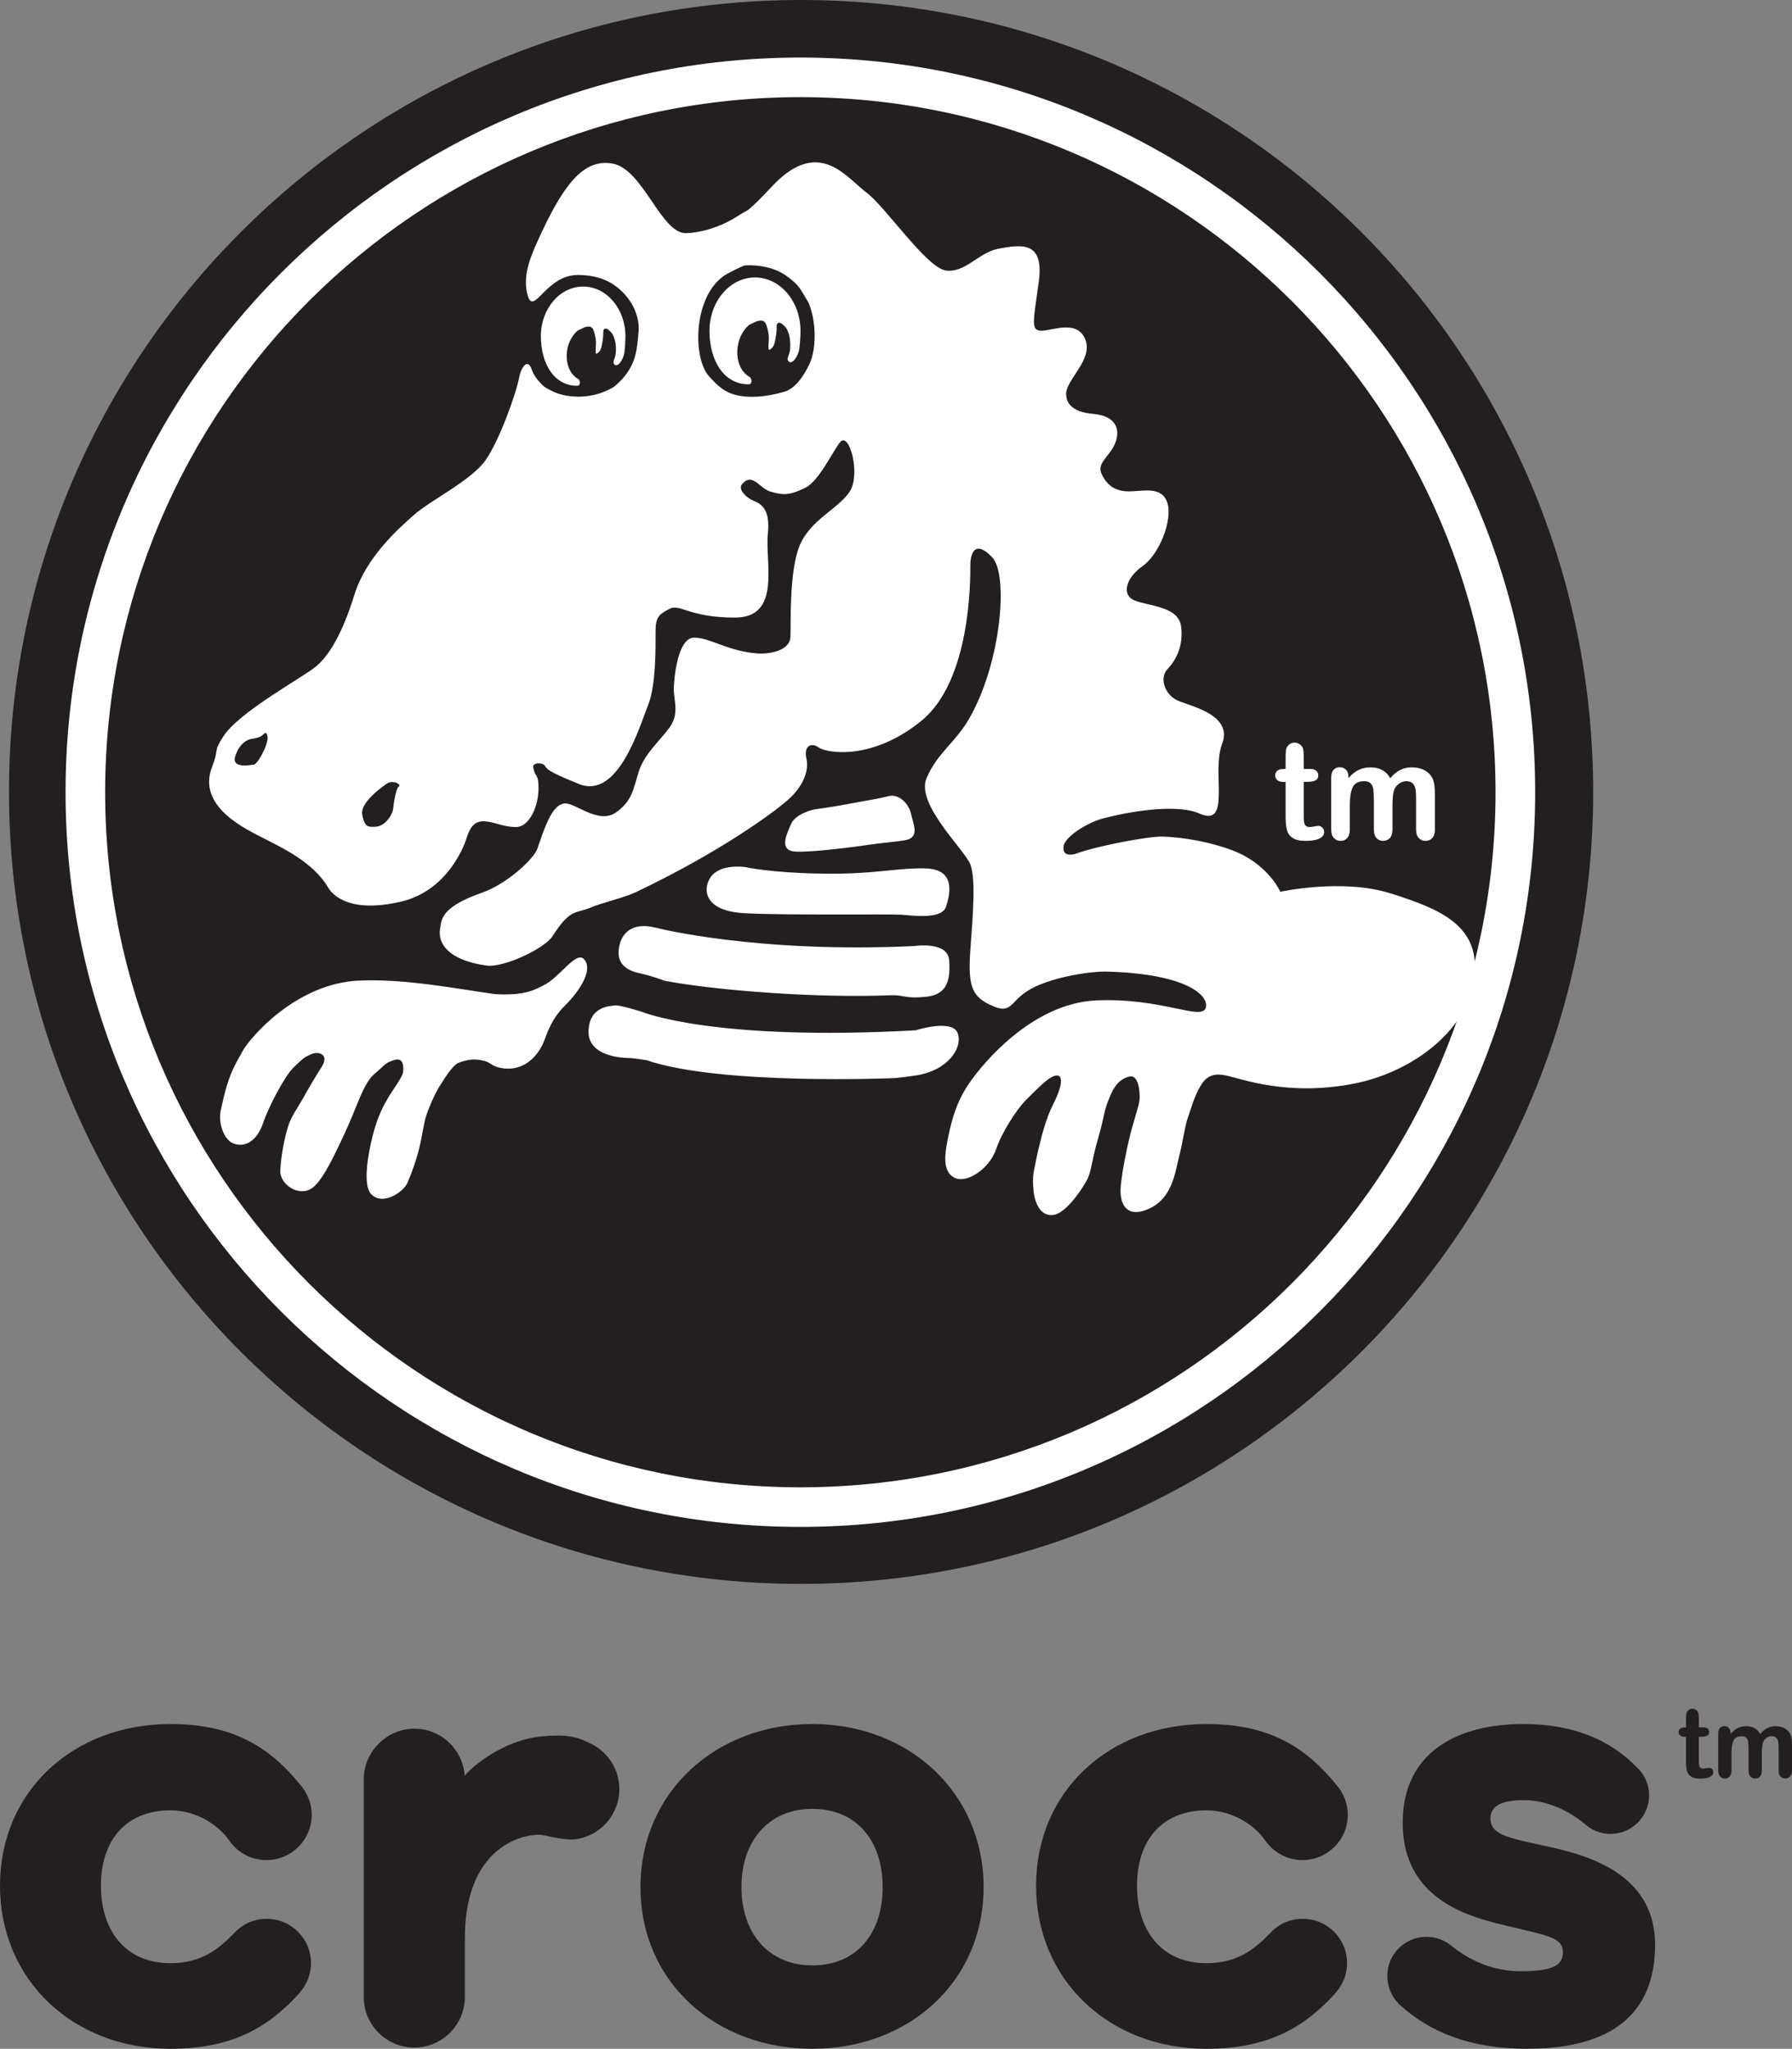 <?xml version="1.0" encoding="UTF-8"?>
<svg xmlns="http://www.w3.org/2000/svg" id="Laag_1" viewBox="0 0 944.48 1080">
  <rect x="0" y="0" width="944.48" height="1080" fill="#808080" stroke="none"/>
  <defs>
    <style>.cls-1{fill:#fff;}.cls-1,.cls-2{stroke-width:0px;}.cls-2{fill:#231f20;}</style>
  </defs>
  <path class="cls-2" d="M635.88,954.3c12.31,0,24.21,6.49,30.73,15.56.15.24.34.46.51.73.23.35.54.7.78,1.07l.02-.03c4.38,5.42,11.06,8.89,18.56,8.89,13.16,0,23.87-10.68,23.87-23.85,0-6.21-2.37-11.82-6.24-16.06-16.41-20.22-35.95-31.81-68.22-31.81-51.28,0-89.82,35.47-89.82,85.22s38.54,85.98,89.82,85.98c32.78,0,52.06-11.57,68.25-29.69l-.03-.04c3.62-4.13,5.86-9.52,5.86-15.44,0-12.91-10.46-23.35-23.36-23.35-7.07,0-13.38,3.14-17.67,8.09-7.68,7.67-16.55,15.31-33.05,15.31-23.51,0-36.63-16.96-36.63-40.86s13.13-39.72,36.63-39.72M428.19,1036.04c-23.13,0-37.41-16.97-37.41-41.26s14.28-41.26,37.41-41.26,37.01,16.6,37.01,41.26-13.88,41.26-37.01,41.26M428.19,908.79c-50.9,0-90.62,35.86-90.62,85.99s39.71,85.21,90.62,85.21,90.22-35.49,90.22-85.21-39.33-85.99-90.22-85.99M818.35,973.96c-22.38-5.01-32.78-6.17-32.78-15.42,0-6.55,5.78-9.63,17.73-9.63s23.91,5.78,31.62,12.33l.04-.04c3.63,3.42,8.49,5.53,13.85,5.53,11.24,0,20.36-9.11,20.36-20.38,0-6.01-2.66-11.36-6.81-15.09-13.48-13.71-32.65-22.47-59.43-22.47-35.1,0-63.63,15.06-63.63,52.06,0,34.32,25.06,46.64,47.42,52.45,26.6,6.93,37.01,6.93,37.01,15.8,0,6.93-5.38,10.02-22.35,10.02-13.29,0-25.67-4.87-36-13.11l.5.46s-.05-.03-.06-.06c-8.29-7.54-21.12-7.21-28.92.92-6.35,6.63-7.37,16.37-3.27,24.07.14.27.3.54.45.81.38.65.75,1.25,1.21,1.86.32.43.68.82,1.03,1.23.39.44.72.94,1.17,1.36.33.32.71.53,1.06.84,14.3,12.85,34.95,22.48,66.31,22.48,51.65,0,67.46-24.68,67.46-54.75,0-34.69-30.07-45.89-53.96-51.29M89.84,954.3c12.31,0,24.19,6.49,30.74,15.56.15.24.31.46.47.7.24.37.58.72.79,1.1l.02-.03c4.37,5.42,11.06,8.89,18.58,8.89,13.18,0,23.85-10.68,23.85-23.85,0-6.19-2.38-11.79-6.2-16.03-16.42-20.24-35.98-31.84-68.25-31.84-51.28,0-89.84,35.47-89.84,85.22s38.56,85.98,89.84,85.98c32.77,0,52.05-11.57,68.25-29.69l-.03-.04c3.63-4.13,5.85-9.52,5.85-15.44,0-12.91-10.45-23.35-23.35-23.35-7.07,0-13.38,3.14-17.67,8.09-7.68,7.67-16.55,15.31-33.05,15.31-23.52,0-36.65-16.96-36.65-40.86s13.13-39.72,36.65-39.72"></path>
  <path class="cls-2" d="M311.79,919.37c-8-4.24-13.72-5.11-25.6-4.11-21.48,1.8-38.14,16.88-41.18,20.66v1.1c-.01-.34-.06-.68-.09-1h-.02v-.15c-1.04-13.78-12.48-24.62-26.54-24.62s-26.27,11.56-26.64,25.99v116.35c.48,14.31,12.2,25.77,26.64,25.77s26.41-11.69,26.65-26.22v-31.64c0-43.17,24.95-54.05,38.92-54.34,3.69-.07,13.18,3.54,20.61,2.2,14.49-2.67,24.09-16.56,21.43-31.06-1.56-8.52-7.02-15.31-14.19-18.95"></path>
  <path class="cls-2" d="M887.89,910.57h.75v-4.09c0-1.09.03-1.96.09-2.58.06-.62.23-1.16.48-1.61.26-.45.65-.84,1.15-1.13.48-.29,1.04-.44,1.64-.44.87,0,1.64.32,2.33.98.46.43.75.96.88,1.59.12.62.18,1.51.18,2.66v4.64h2.49c.96,0,1.7.23,2.2.69.5.45.76,1.04.76,1.76,0,.9-.37,1.54-1.09,1.91-.72.37-1.75.55-3.1.55h-1.27v12.44c0,1.06.05,1.86.11,2.45.08.57.28,1.03.59,1.38.34.35.87.53,1.58.53.4,0,.94-.07,1.61-.21.69-.12,1.23-.2,1.6-.2.56,0,1.03.23,1.48.65.44.45.66.98.66,1.64,0,1.1-.6,1.93-1.8,2.52-1.2.58-2.9.87-5.14.87-2.11,0-3.71-.35-4.81-1.06-1.07-.73-1.79-1.71-2.14-2.96-.34-1.26-.51-2.94-.51-5.05v-12.99h-.9c-.98,0-1.72-.23-2.23-.7-.52-.46-.78-1.06-.78-1.76s.28-1.31.81-1.76c.54-.46,1.32-.69,2.35-.69"></path>
  <path class="cls-2" d="M928.58,924.24v9.02c0,1.43-.34,2.49-.98,3.21-.64.7-1.49,1.06-2.57,1.06-1.02,0-1.86-.35-2.5-1.06-.65-.73-.95-1.78-.95-3.21v-10.82c0-1.7-.06-3.02-.18-3.98-.11-.94-.42-1.72-.94-2.32-.51-.6-1.32-.91-2.44-.91-2.2,0-3.67.76-4.36,2.29-.72,1.53-1.06,3.73-1.06,6.57v9.17c0,1.41-.32,2.47-.95,3.19-.65.72-1.48,1.08-2.54,1.08s-1.88-.36-2.52-1.08c-.66-.72-.98-1.79-.98-3.19v-19.44c0-1.27.3-2.25.88-2.91.6-.66,1.38-.99,2.33-.99s1.7.3,2.33.93c.62.62.93,1.48.93,2.58v.65c1.17-1.41,2.44-2.45,3.77-3.13,1.34-.66,2.84-1,4.49-1s3.16.35,4.39,1.04c1.2.66,2.23,1.7,3.02,3.08,1.13-1.39,2.37-2.44,3.67-3.1,1.32-.67,2.77-1.03,4.37-1.03,1.86,0,3.45.38,4.8,1.11,1.34.72,2.34,1.78,3.01,3.13.59,1.23.88,3.15.88,5.8v13.24c0,1.43-.33,2.49-.98,3.21-.66.7-1.5,1.06-2.57,1.06s-1.86-.36-2.52-1.08c-.66-.72-.98-1.78-.98-3.19v-11.4c0-1.47-.07-2.63-.2-3.51-.12-.87-.44-1.61-1-2.22-.55-.59-1.37-.89-2.48-.89-.9,0-1.75.26-2.55.81-.8.51-1.42,1.23-1.86,2.13-.5,1.14-.75,3.16-.75,6.07"></path>
  <path class="cls-2" d="M141.67,397.25s-5.71,8.67-10.07,7.8c-4.38-.88-6.54-2.48-3.41-8.27,0,0,5.87-4.24,8.75-4,2.89.23,3.96-.4,4.7-1.52.74-1.11,3.68,2.5.03,5.99"></path>
  <path class="cls-2" d="M839.69,417.46c0,230.58-186.91,417.48-417.48,417.48S4.74,648.05,4.74,417.46,191.66,0,422.2,0s417.48,186.9,417.48,417.46"></path>
  <path class="cls-1" d="M55.42,417.6c0-202.03,164.36-366.39,366.4-366.39s366.41,164.36,366.41,366.39-164.37,366.42-366.41,366.42S55.42,619.64,55.42,417.6M34.55,417.6c0,213.55,173.72,387.29,387.28,387.29s387.29-173.74,387.29-387.29S635.38,30.34,421.83,30.34,34.55,204.06,34.55,417.6"></path>
  <path class="cls-1" d="M676.55,405.35h1.04v-5.76c0-1.55.04-2.76.12-3.64.08-.88.32-1.64.68-2.26.37-.66.91-1.18,1.61-1.6.7-.41,1.48-.62,2.35-.62,1.22,0,2.3.46,3.29,1.37.65.6,1.06,1.35,1.24,2.23.18.88.26,2.12.26,3.74v6.53h3.5c1.34,0,2.38.31,3.09.95.72.63,1.07,1.45,1.07,2.43,0,1.27-.51,2.16-1.52,2.67-1.02.51-2.46.76-4.36.76h-1.78v17.62c0,1.5.05,2.66.16,3.46.1.81.38,1.46.84,1.97.45.51,1.19.76,2.22.76.57,0,1.32-.1,2.27-.3.95-.2,1.71-.3,2.25-.3.76,0,1.46.31,2.07.92.62.61.94,1.37.94,2.27,0,1.52-.84,2.69-2.52,3.49-1.68.81-4.09,1.21-7.23,1.21s-5.25-.51-6.79-1.51c-1.54-1-2.56-2.39-3.04-4.16-.48-1.77-.72-4.14-.72-7.1v-18.32h-1.26c-1.38,0-2.43-.32-3.15-.96-.73-.64-1.09-1.47-1.09-2.46s.37-1.8,1.13-2.43c.76-.64,1.86-.95,3.32-.95"></path>
  <path class="cls-1" d="M733.91,424.49v12.73c0,2.01-.45,3.52-1.36,4.52-.9,1-2.11,1.51-3.6,1.51s-2.61-.51-3.5-1.51c-.9-1.01-1.35-2.51-1.35-4.52v-15.25c0-2.4-.08-4.27-.24-5.61-.15-1.33-.6-2.42-1.32-3.27-.73-.85-1.88-1.29-3.44-1.29-3.12,0-5.19,1.08-6.19,3.23-.98,2.15-1.48,5.24-1.48,9.25v12.93c0,1.99-.44,3.49-1.34,4.51-.89,1.02-2.08,1.53-3.55,1.53s-2.61-.51-3.54-1.52c-.92-1.01-1.38-2.51-1.38-4.49v-27.31c0-1.79.42-3.16,1.24-4.09.83-.93,1.91-1.4,3.27-1.4s2.38.43,3.26,1.31c.87.86,1.31,2.05,1.31,3.57v.9c1.66-1.96,3.42-3.4,5.31-4.33,1.89-.92,3.99-1.38,6.3-1.38s4.46.47,6.18,1.41c1.72.95,3.16,2.37,4.27,4.29,1.6-1.94,3.33-3.37,5.17-4.3,1.84-.94,3.88-1.4,6.12-1.4,2.62,0,4.86.51,6.76,1.52,1.89,1.02,3.3,2.46,4.23,4.35.82,1.72,1.23,4.44,1.23,8.16v18.68c0,2.01-.45,3.52-1.37,4.52-.91,1-2.11,1.51-3.6,1.51s-2.65-.51-3.56-1.53c-.92-1.01-1.39-2.52-1.39-4.51v-16.09c0-2.05-.08-3.7-.26-4.94-.18-1.24-.65-2.28-1.42-3.11-.77-.85-1.94-1.27-3.49-1.27-1.26,0-2.45.39-3.58,1.13-1.13.75-2.01,1.75-2.63,3.01-.71,1.62-1.06,4.47-1.06,8.55"></path>
  <path class="cls-1" d="M326.06,500.9c-.74,8.26,5.75,11.01,11.26,12.19,6.7,1.43,12.95,3.93,12.95,3.93,29.18,5.41,82.11,9.15,118.76,7.63,7.48-.3,7.86,1.98,19.12.79,11.26-1.19,12.86-9.04,12.11-19.28-.76-10.21-18.49-7.45-18.49-7.45-83.27,3.91-135.81-9.6-135.81-9.6-13.5-3.55-19.15,3.54-19.9,11.79M455.91,445.59c8.53-1.27,19.74-2.19,22.27-2.93,6.43-1.83,3.12-8.47,2.01-13.59-1.14-5.1-6.15-10.92-12.13-9.34-6.03,1.58-11.8,2.28-19.66,3.84-7.88,1.58-19.49,3.15-19.49,3.15,0,0-9.6,2.1-11.95,7.63-2.27,5.33-6.87,14.17,2.49,14.56,9.38.4,31.59-2.59,36.46-3.31M374.55,462.4c-4.39,6.45-3.42,17.8,17.59,18.97,21.01,1.19,77.26.41,82.9.8,5.62.39,21.39,2.77,23.63-4.33,2.25-7.07,4.88-19.66-10.88-20.06-15.75-.38-26.27,3.16-54,2.76-27.77-.4-40.95-3.46-40.95-3.46,0,0-13.27-2.05-18.29,5.32M426.53,192.1c-3.14,6.53-7.48,12.68-13.01,14.36-5.35,1.62-15.13,3.72-23.55,2.2-7.49-1.36-11.06-4.53-16.32-10.36-8.41-9.31-8.47-40.49,7.22-52.42,2.27-1.74,10.34-5.68,11.62-5.97,6.55-.42,15.5.79,22.1,5.59,7.4,5.4,7.09,6.98,11.48,13.87,4.4,10.36,4.23,24.89.46,32.73M210.14,414.64c-1.49,1.05-2.75,9.38-2.91,11.65-.18,2.26-3.76,9.97-10.5,9.57-2.11-.14-4.48.7-5.82-6.45-1.33-7.18,13.64-16.76,13.64-16.76,3.52-1.34,7.11.94,5.6,1.98M733.11,471.02c-25.53-8.19-58.33-.92-58.33-.92,0,0-4.76-11.28-19.15-19.1-9.17-4.98-27.54-9.52-42.83-10-7.37-.23-34.79,4.95-45.68,9-1.61.59-7.65,1.9-6.48-4.25.92-4.73,12.24-12.08,20.68-14.3,18.61-4.89,40.59-7.22,50.67-2.66,17.24,7.79,6.38-21.53,12.13-36.68,5.79-15.11-15.86-19.65-23.07-22.67-7.22-3.03-10.11-12.1-5.78-16.64,4.31-4.54,8.65-12.1,7.22-22.69-1.44-10.59-17.32-10.59-24.52-13.61-7.23-3.02-4.34-12.1,4.31-18.15,8.66-6.04,15.88-24.2,12.99-33.27-2.89-9.08-12.99-6.06-20.19-6.06s-11.55-3.03-14.42-9.07c-2.91-6.05,4.32-9.08,7.22-16.63,2.86-7.56-.28-14.12-11.56-15.12-7.18-.65-14.41-3.04-14.41-10.59s14.41-18.15,10.08-28.74c-4.33-10.59-17.29-4.53-23.07-4.53s-4.34-4.55-1.44-25.71c2.88-21.18-8.35-20.07-21.73-17.4-9.91,1.97-17.23,12.86-27.32,11.34-10.11-1.51-31.67-33.5-41.76-41.07-10.1-7.55-23.65-27.43-46.17-6.85-3.54,3.24-10.79,11.68-16.31,16.11-1.85.98-3.75,2.09-5.71,3.36-9.78,6.29-21.03,8.79-27.09,8.79-12.98,0-22.48-33.61-38.36-36.64-15.87-3.03-26.57,11.95-39.55,40.53-3.89,8.57-8.13,18.73-5.47,28.57,3.22,12,9.41-10.43,26.61-10.43,8.02,0,14.2,2.03,18.81,5.14,9.25,6.23,14.05,16.44,13.11,25.3-.97,9.44-1.04,18.72-12.99,28.59-13,7.8-27.03,5.2-32.76,2.08-2.99-1.46-4.15-2.04-6.76-5.06-.82-.96-2.7-3.02-3.78-6.25-.84-2.53-2.4-3.94-4.16-1.75-1.89,2.37-2.47,6.02-2.45,5.96-1.82,9.27-10.35,32.85-17.57,43.44-7.22,10.59-28.86,21.17-37.51,28.73-8.66,7.56-25.67,22.75-31.75,42.35-6.06,19.6-13.01,31.82-20.19,37.8-7.17,6-40.48,23.79-49.01,37.07-5.44,8.46-1.98,6.07-5.81,15.88-8.35,21.29,18.75,33.27,27.41,37.79,8.65,4.55,25.82,12.22,33.81,25.94,2.73,4.63,12.37,13.39,38.34,7.34,25.96-6.04,34.21-32.49,34.21-32.49,1.45-4.54,3.29-9.86,9.06-9.86s10.09,3.03,17.31,3.03,12.33-11.47,11.88-22.06c-.28-6.36-1.85-4.08-2.77-9.4-.46-2.67,4.84-2.63,6.09-.92,1.24,1.71.45,2.59,17.98,9.68,20.83,8.44,32.07-30.78,36.39-41.37,4.34-10.58,4.01-31.22,4.01-38.79s1.45-9.08,7.22-12.09c5.77-3.03,10.11,4.53,34.63,4.53s15.86-28.73,17.31-43.85c.95-9.98-.85-15.25-7.57-17.75-2.98-1.11-8.52-5.74-6.01-8.72,5.56-6.55,9.28,2.44,15.05,3.94,5.76,1.52,8.95,2.61,18.39-2.09,7.35-3.68,14.69-19.92,18.37-24.12,4.75-5.42,10.79,16.97,5.01,26.04-5.77,9.08-20.59,14.75-26.37,28.38-5.76,13.59-4.62,41.68-4.95,48.36-.37,8-12.8,9.04-16.8,8.77-16.42-1.15-25.32-8.38-33.97-8.38s-10.69,21.38-10.69,27.42,3.18,12.84-2.58,20.41c-5.77,7.55-12.97,13.69-15.87,22.75-2.89,9.08-3.43,15.56-12.09,21.6-8.66,6.05-19.98-3.95-25.9-4.73-7.88-1.05-12.22,14.76-15.48,23.81-2.04,5.69-16.25,18.68-29.24,23.21-22,7.7-21.17,14.41-21.99,18.63-1.45,7.55,3.54,16.82,24.5,19.77,8.69,1.22,30.5-8.81,34.82-15.64,9.15-14.47,12.27-11.74,19.49-14.76,7.21-3.03,17.85-5.21,24.49-8.38,42.71-20.33,71.13-40.82,79.78-48.38,8.67-7.56,11.39-16.04,9.93-22.1-1.42-6.06,2.17-8.73,6.49-5.72,4.33,3.03,28.2,7.08,54.19-14.09,25.96-21.18,25.74-74.05,25.74-81.61s2.88-13.61,11.53-4.53c8.66,9.07,4.76,55.35-11.87,84.55-7.65,13.45-16.98,18.3-22.76,31.9-5.77,13.61,20.21,37.83,23.1,45.38,2.88,7.56,1.44,25.71,0,45.37-1.45,19.65,1.32,24.62,11.42,29.16,10.11,4.55,9.45-1.66,18.24-7.5,11.05-7.34,33.31-10.71,42.12-10.48,42.88,1.11,54.19,12.97,52.3,19.08-2.2,7.04-23.02-5.41-57.64-3.9-34.62,1.52-60.56,34.68-65.67,41.73-6.09,8.42-10.27,17.08-13.38,35.31-1.6,9.35,0,14.59,4.68,16.63,6.37,2.77,18.08-5.07,21.53-15.27,3.13-9.26,11.21-21.38,15.61-25.79,6.74-6.74,11.11-11.07,14.09-12.41,6.1-2.79,5.56,4.01.88,13.46-2.7,5.44-4.04,9.03-6.43,17.29-1.94,7.69-2.58,10.47-3.35,14.47-.92,4.81-1.89,7.07-1.07,15.01.7,6.82,3.89,13.63,10.54,12.66,5.95-.88,13.96-11.59,17.76-18.74,2.01-3.76,2.48-10.46,5.65-21.44,3.4-11.74,2.79-12.71,4.74-18.24,3.02-8.55,5.87-12.97,11.65-14.48,5.75-1.51,5.58,10.58,5.58,10.58,0,3.36-.73,4.9-4.08,16.61-1.79,6.24-4.98,21.1-5.86,30.07-1.03,10.55,3.39,16.01,11.75,13.52,15.76-4.71,16.79-20.62,19.43-30.57,1.09-4.07,2.79-14.88,4.11-18.47,1.98-5.41,2.85-9.51,5.73-15.06,2.87-5.55,6.08-9.07,14.5-7.28,8.41,1.79,32.64,11.17,67.71,4.22,28.27-5.6,58.58-25.97,62.91-54.71,4.34-28.74-18.38-37.34-43.75-45.47M504.69,544.46c-3.01-7.47-22.15-1.34-22.15-1.34-107.28,5.9-144.35-9.8-144.35-9.8,0,0-11.87-3.72-14.12-3.32-2.26.4-13.52.22-13.88,13.57-.39,13.38,18.16,14.13,20.8,14.13s9.75,1.17,9.75,1.17c39.01,13.37,130.9,9.44,130.9,9.44,0,0,7.66-.82,11.69-1.5,16.69-2.79,24.36-14.87,21.36-22.35"></path>
  <path class="cls-1" d="M307.33,151.06c-12.29,0-22.26,11.71-22.26,26.14s6.9,26.18,19.19,26.18c.14,0,1.2-.1,1.32-1.29.27-1.01-.66-2.12-.52-2.12-2.74-1.38-6.39-5.17-6.39-12.39,0-5.43,2.28-10.22,5.75-13.3l3.13-1.49s3.76-1.96,5.08.88c.64,1.38,1.44,4.4,1.49,6.81.05,2.41-.72,6.6.51,5.89,1.92-1.1,2.35-3.19,2.63-4.75.12-.69.84-3.87.7-6.94.03-.7.37-1.37,1.06-1.43.76-.04,1.13.19,1.44.43.52.4,1.44,1.29,1.99,1.85,1.66,2.6,2.51,6.21,2.07,10.96-.43,3.18-2.37,4.61-.14,6.06,2.37.29,4.16-4.33,4.39-5.2.6-2.37.86-7.53.86-10.15,0-14.44-9.97-26.14-22.28-26.14"></path>
  <path class="cls-1" d="M397.92,146.26c-13.24,0-23.98,12.62-23.98,28.16s7.44,28.18,20.67,28.18c.15,0,1.29-.1,1.43-1.38.29-1.09-.73-2.27-.57-2.27-2.95-1.49-6.89-5.58-6.89-13.34,0-5.86,2.45-11.01,6.19-14.32l3.38-1.61s4.05-2.1,5.46.94c.7,1.5,1.55,4.75,1.61,7.34.04,2.6-.79,7.1.54,6.34,2.07-1.19,2.54-3.43,2.83-5.12.12-.74.91-4.18.76-7.48.02-.76.38-1.48,1.13-1.54.82-.05,1.22.21,1.55.45.57.44,1.54,1.41,2.14,2.01,1.8,2.79,2.69,6.69,2.23,11.8-.46,3.42-2.55,4.97-.14,6.53,2.54.3,4.48-4.66,4.72-5.61.65-2.55.93-8.11.93-10.92,0-15.55-10.75-28.16-23.99-28.16"></path>
  <path class="cls-2" d="M133.25,403.07s-11.43,2.55-9.29-4.31c2.15-6.85,6.3-8.84,8.35-9.19,2.05-.34,3.84-.63,5.35-1.54,1.49-.9,2.72-3.43,3.35.41.64,3.84-5.91,15.92-7.76,14.62"></path>
  <path class="cls-1" d="M308,505.83c-4.37-5.2-12.92,9.65-21.84,13.74-3.43,1.57-8.45,5.46-25.25,4.48-19.72-2.75-47.08-8.21-71.65-7.14-33.15,1.45-57.38,29.92-61.42,37.22-4.43,8.03-7.6,12.47-11.46,31.11-1.52,7.29,1.83,15.39,6.31,17.36,6.09,2.66,12.69-.84,15.98-10.61,2.99-8.87,11.44-24.64,15.67-28.86,6.46-6.46,6.81-6.02,9.62-7.37,3.82-1.84,9.88-.07,5.52,6.75-3.25,5.05-6.22,10.15-10.27,17.32-2.93,5.19-5.71,8.54-7.45,14.23-1.79,5.8-3.78,15.58-4.02,23.22-.23,7,9.89,14.15,17.04,8.79,4.6-3.46,9.32-12.78,13.5-21.45,3.73-7.73,6.75-14.64,9.06-20.43,4.01-10.03,6.59-15.28,10.22-18.27,5.32-4.38,5.26-5.82,10.79-7.27,5.51-1.45,4.05,6.99,4.05,6.99-1.35,3.71-5.59,9.23-7.73,12.85-2.66,4.52-5.54,9.81-8.1,19.62-2.56,9.82-5.59,26.74-.85,31.48,6.26,6.25,17.05-1.47,19-6.03,7.51-17.58,7.58-26.77,9.43-33.78,1.34-5,5.59-14.48,7.84-17.68,1.34-1.91,6.26-10.7,9.98-11.97,4.72-1.61,7.81-2.27,13.32-.88,3.67.94,3.56,2.8,9,3.76,12.14,2.14,19.84-6.86,22.81-15.14,4.47-12.51,9.15-16.14,12.39-19.6,6.72-7.12,12.9-17.24,8.51-22.41"></path>
</svg>
